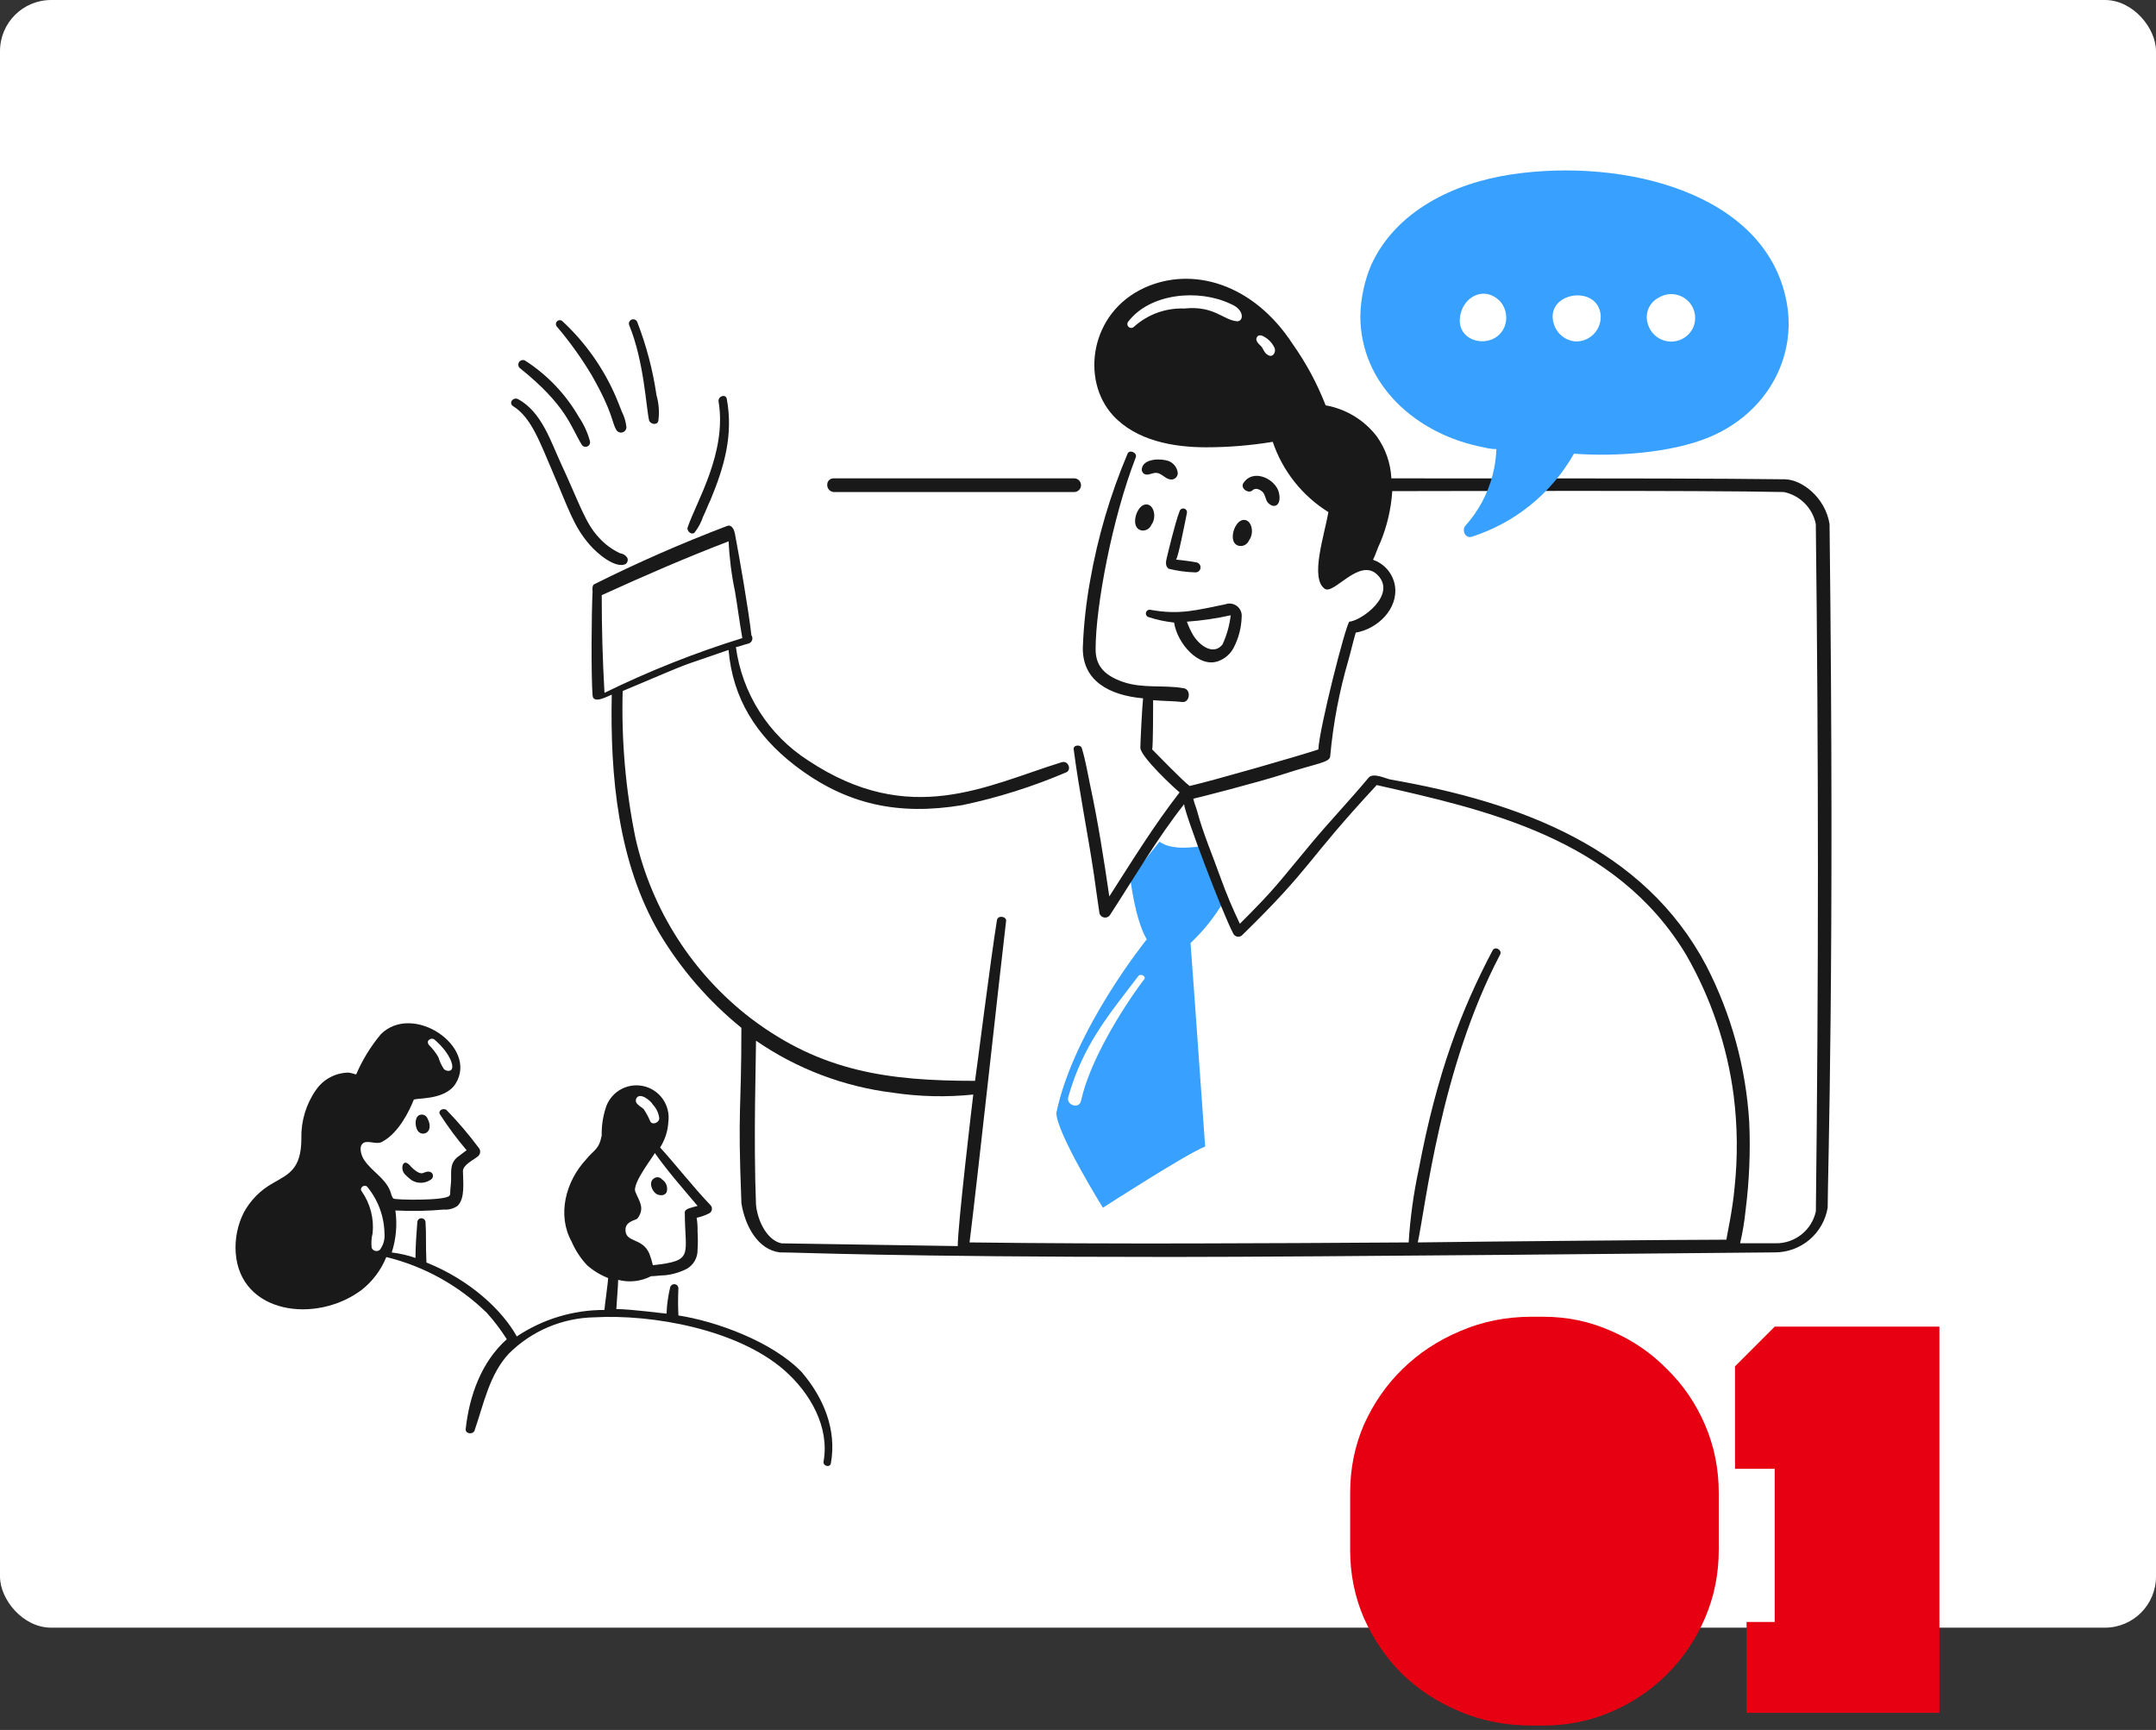 <svg width="253" height="203" viewBox="0 0 253 203" fill="none" xmlns="http://www.w3.org/2000/svg">
<rect x="0" y="0" width="253" height="203" fill="#333333" stroke="none"/>
<rect width="253" height="191" rx="6" fill="white"/>
<path d="M143.563 105.836L141.421 99.195C141.421 99.195 137.774 100.051 136.065 98.766L132.637 103.051C132.637 103.051 133.172 107.872 134.565 110.228C134.565 110.228 125.995 120.833 123.96 130.581C123.96 132.938 129.422 141.719 129.422 141.719C129.422 141.719 139.386 135.292 141.421 134.543C140.563 122.33 139.707 110.654 139.707 110.654C141.216 109.241 142.514 107.618 143.563 105.836V105.836ZM134.243 114.942C131.474 118.635 127.836 124.639 126.851 129.19C126.643 130.155 125.137 129.725 125.351 128.761C127.068 122.631 130.124 119.075 133.6 114.513C133.922 114.192 134.565 114.619 134.243 114.942Z" fill="#38A1FF"/>
<path d="M133.922 62.237C134.163 62.283 134.412 62.243 134.628 62.126C134.843 62.009 135.012 61.822 135.105 61.595C135.846 60.609 135.316 58.882 134.248 59.238C133.279 59.559 132.629 61.947 133.922 62.237Z" fill="#191919"/>
<path d="M145.384 64.054C145.625 64.1 145.875 64.061 146.09 63.944C146.306 63.827 146.474 63.639 146.567 63.412C147.308 62.426 146.778 60.699 145.711 61.055C144.742 61.38 144.091 63.768 145.384 64.054Z" fill="#191919"/>
<path d="M137.135 54.099C136.273 53.793 134.351 53.777 134.029 54.849C133.977 54.98 133.969 55.125 134.008 55.26C134.047 55.396 134.129 55.515 134.243 55.599C134.699 55.88 135.199 55.437 135.743 55.491C136.288 55.546 136.707 56.134 137.243 56.242C137.357 56.275 137.478 56.281 137.595 56.259C137.713 56.237 137.823 56.187 137.917 56.114C138.011 56.04 138.087 55.946 138.137 55.837C138.187 55.729 138.211 55.611 138.207 55.491C138.172 55.184 138.053 54.891 137.865 54.646C137.676 54.401 137.424 54.211 137.135 54.099V54.099Z" fill="#191919"/>
<path d="M149.99 57.524C149.348 56.024 146.991 55.06 145.919 56.667C145.493 57.307 146.519 57.996 146.991 57.524C147.312 57.203 147.848 57.417 148.174 57.738C148.499 58.059 148.495 58.702 148.816 59.02C149.632 59.844 150.528 59.138 149.99 57.524Z" fill="#191919"/>
<path d="M139.278 60.203C139.303 60.09 139.283 59.973 139.223 59.875C139.162 59.777 139.066 59.707 138.954 59.679C138.842 59.651 138.724 59.668 138.625 59.725C138.525 59.783 138.452 59.878 138.422 59.989C137.876 61.378 137.029 65.024 136.921 65.451C136.814 65.879 136.707 66.415 137.135 66.738C138.152 66.992 139.194 67.135 140.242 67.165C140.398 67.178 140.552 67.129 140.671 67.029C140.791 66.929 140.866 66.785 140.88 66.63C140.894 66.474 140.846 66.32 140.747 66.199C140.648 66.079 140.505 66.003 140.35 65.987C139.923 65.873 137.993 65.666 137.993 65.666C138.207 65.666 139.064 61.274 139.278 60.203Z" fill="#191919"/>
<path d="M143.778 70.914C140.433 71.584 138.428 72.187 134.993 71.557C134.882 71.535 134.766 71.556 134.67 71.617C134.575 71.678 134.506 71.773 134.478 71.884C134.45 71.994 134.466 72.11 134.522 72.209C134.578 72.308 134.67 72.382 134.779 72.415C135.754 72.73 136.759 72.946 137.778 73.057C138.121 75.452 140.703 78.489 143.028 77.556C143.759 77.276 144.367 76.745 144.742 76.057C145.336 74.93 145.666 73.683 145.706 72.41C145.732 72.166 145.696 71.921 145.6 71.695C145.505 71.47 145.353 71.273 145.16 71.123C144.966 70.973 144.738 70.875 144.496 70.839C144.254 70.802 144.007 70.828 143.778 70.914V70.914ZM143.456 75.628C142.45 76.886 140.876 75.897 140.028 74.556C139.728 74.046 139.477 73.508 139.278 72.95C141.008 72.828 142.727 72.577 144.42 72.2C144.283 73.386 143.957 74.543 143.456 75.628V75.628Z" fill="#191919"/>
<path d="M81.539 62.451C81.959 61.902 82.285 61.287 82.503 60.631C82.824 59.988 83.038 59.349 83.36 58.702C85.002 54.759 86.062 51.033 85.288 46.812C85.171 46.171 84.217 46.49 84.324 47.133C85.322 53.117 81.678 58.928 80.682 61.918C80.575 62.345 81.211 62.871 81.539 62.451Z" fill="#191919"/>
<path d="M60.221 47.669C62.318 48.965 63.354 51.887 64.72 55.061C66.808 59.913 67.313 61.764 69.22 63.953C70.098 64.961 72.171 66.728 73.397 66.202C73.514 66.121 73.6 66.002 73.639 65.865C73.678 65.729 73.668 65.583 73.612 65.452C73.516 65.306 73.39 65.183 73.242 65.09C73.094 64.998 72.928 64.939 72.754 64.917C71.818 64.483 70.98 63.863 70.29 63.095C68.686 61.412 67.989 59.045 65.792 54.311C64.609 51.765 63.558 48.321 60.757 46.813C60.114 46.597 59.69 47.34 60.221 47.669Z" fill="#191919"/>
<path d="M68.255 52.168C68.321 52.281 68.426 52.365 68.551 52.405C68.675 52.445 68.81 52.438 68.929 52.385C69.049 52.332 69.144 52.237 69.198 52.118C69.252 51.999 69.259 51.864 69.22 51.739C68.948 50.747 68.516 49.806 67.939 48.954C66.394 46.266 64.227 43.988 61.618 42.312C61.504 42.251 61.372 42.233 61.246 42.261C61.119 42.289 61.007 42.362 60.929 42.465C60.852 42.569 60.814 42.697 60.822 42.826C60.831 42.956 60.885 43.078 60.976 43.17C66.494 47.588 66.952 50.04 68.255 52.168Z" fill="#191919"/>
<path d="M69.434 44.026C71.991 48.526 71.758 49.507 72.326 50.452C72.397 50.571 72.505 50.663 72.634 50.715C72.763 50.767 72.905 50.775 73.039 50.739C73.173 50.703 73.291 50.623 73.376 50.514C73.461 50.404 73.507 50.269 73.509 50.131C73.445 49.495 73.263 48.878 72.972 48.309C72.758 47.774 72.556 47.233 72.33 46.703C70.88 43.291 68.727 40.225 66.01 37.704C65.924 37.619 65.809 37.571 65.688 37.571C65.568 37.571 65.452 37.619 65.367 37.704C65.282 37.79 65.234 37.905 65.234 38.026C65.234 38.146 65.282 38.262 65.367 38.347C66.876 40.126 68.236 42.025 69.434 44.026V44.026Z" fill="#191919"/>
<path d="M76.183 49.383C76.397 49.811 77.141 49.917 77.254 49.383C77.392 48.379 77.319 47.357 77.039 46.383C76.613 43.451 75.858 40.577 74.79 37.814C74.747 37.686 74.656 37.58 74.535 37.52C74.415 37.46 74.275 37.45 74.147 37.492C74.019 37.535 73.914 37.627 73.854 37.747C73.793 37.868 73.783 38.007 73.826 38.135C75.603 42.451 75.817 47.922 76.183 49.383Z" fill="#191919"/>
<path d="M214.692 61.492C214.194 58.369 211.44 56.267 209.444 56.243C200.184 56.144 196.099 56.135 163.274 56.135C163.187 54.362 162.592 52.651 161.56 51.207C160.086 49.286 157.946 47.987 155.561 47.565C154.572 45.025 153.277 42.614 151.704 40.387C147.014 33.192 139.876 31.255 134.351 33.746C127.87 36.666 126.817 44.616 130.605 48.743C133.323 51.707 137.675 52.488 141.531 52.488C144.151 52.487 146.767 52.273 149.352 51.846C150.507 55.27 152.817 58.186 155.887 60.094C155.406 62.819 153.698 67.861 155.458 69.093C156.529 69.842 159.553 65.319 161.668 67.485C163.944 69.816 159.74 72.841 158.347 72.949C157.919 73.27 154.812 85.483 154.705 87.946C152.456 88.696 142.384 91.593 139.6 92.231C138.744 91.589 135.855 88.585 135.208 87.946C135.316 87.41 135.316 83.017 135.316 82.162C136.494 82.268 137.673 82.255 138.744 82.376C139.601 82.474 139.814 80.983 138.958 80.769C136.601 80.34 134.117 80.828 131.78 80.019C129.288 79.156 128.567 77.864 128.567 76.162C128.567 71.243 130.476 60.905 133.28 53.666C133.488 53.129 132.535 52.704 132.316 53.239C130.295 58.02 128.821 63.015 127.924 68.128C127.454 70.711 127.167 73.325 127.067 75.948C126.985 79.914 130.187 81.588 134.137 81.947C134.03 82.805 133.816 87.197 133.816 87.732C133.816 88.803 137.994 92.66 138.423 92.981C135.423 96.837 132.852 101.015 130.174 105.193C129.531 100.801 128.844 96.396 127.924 92.124C127.629 90.726 127.388 89.232 126.96 87.839C126.853 87.303 125.889 87.41 125.996 87.946C126.639 92.874 127.633 97.69 128.353 102.515C128.576 104.013 128.764 105.517 128.996 107.014C129.003 107.162 129.057 107.304 129.151 107.419C129.245 107.534 129.373 107.615 129.517 107.651C129.661 107.687 129.812 107.676 129.949 107.619C130.086 107.562 130.201 107.463 130.277 107.336C133.112 102.975 135.741 98.444 138.951 94.373C138.951 95.254 143.36 106.976 144.736 109.585C144.787 109.677 144.861 109.755 144.949 109.813C145.037 109.871 145.138 109.907 145.244 109.918C145.349 109.928 145.455 109.913 145.553 109.874C145.651 109.835 145.738 109.773 145.807 109.692C154.126 101.573 153.041 101.293 161.554 92.124C174.194 94.997 189.612 98.298 197.869 112.049C200.788 117.13 202.68 122.735 203.439 128.545C203.894 132.136 203.93 135.766 203.546 139.365C203.323 141.928 202.651 144.983 202.582 145.471C197.975 145.471 173.873 145.685 166.374 145.792C167.261 141.721 169.048 125.291 176.016 112.049C176.337 111.513 175.48 110.978 175.158 111.513C171.471 118.501 168.615 125.948 166.484 137.223C165.877 140.046 165.482 142.911 165.302 145.792C148.268 145.9 130.915 146.007 113.775 145.792C114.672 138.621 117.44 113.257 118.06 108.085C118.167 107.55 117.091 107.335 116.988 107.978C116.2 112.901 114.632 125.439 114.418 126.832C104.28 126.832 96.421 125.765 88.172 119.547C81.293 114.289 76.479 106.783 74.57 98.338C73.412 92.664 72.909 86.877 73.07 81.088C82.466 77.132 78.624 78.673 85.496 76.268C85.97 81.96 88.766 86.321 93.209 89.765C99.329 94.506 105.517 95.698 112.922 94.479C117.11 93.598 121.2 92.306 125.134 90.622C125.783 90.315 125.344 89.213 124.599 89.439C115.777 92.168 106.798 97.189 94.818 89.225C92.53 87.755 90.588 85.806 89.127 83.513C87.666 81.219 86.721 78.636 86.356 75.941C86.891 75.834 87.322 75.633 87.855 75.513C87.949 75.482 88.034 75.43 88.105 75.36C88.175 75.29 88.228 75.205 88.259 75.112C88.29 75.018 88.299 74.918 88.284 74.82C88.27 74.722 88.233 74.629 88.176 74.549C87.856 71.662 86.786 65.507 86.248 62.658C86.127 62.018 85.82 61.587 85.391 61.694C80.065 63.714 74.846 66.002 69.751 68.55C69.43 68.657 69.537 69.407 69.537 69.407C69.408 71.854 69.356 79.249 69.537 81.619C69.619 82.692 71.465 81.619 71.787 81.512C71.59 91.123 72.532 101.199 77.357 109.471C79.893 113.72 83.156 117.49 86.999 120.609C86.999 130.842 86.55 129.645 86.999 141.069V141.177C87.426 143.855 88.926 146.64 91.497 146.961C93.812 146.961 104.893 147.497 137.453 147.497C154.702 147.497 201.833 147.015 208.262 146.961C209.752 146.966 211.194 146.44 212.332 145.478C213.469 144.516 214.228 143.181 214.472 141.712C214.478 137.961 215.306 113.06 214.692 61.492ZM86.252 69.415C86.557 71.239 86.787 73.057 87.109 74.878C81.559 76.597 76.151 78.746 70.934 81.303C70.711 77.415 70.612 73.696 70.612 69.841C75.54 67.592 80.469 65.449 85.502 63.521C85.591 65.503 85.842 67.474 86.252 69.415V69.415ZM88.716 141.401C88.407 133.686 88.716 124.342 88.716 122.12C93.502 125.42 99.014 127.514 104.783 128.225C107.904 128.692 111.071 128.765 114.21 128.44C114.082 129.465 112.388 143.794 112.388 146.222L91.714 145.901C90.108 145.58 88.93 143.437 88.716 141.401ZM147.526 39.528C147.634 39.313 147.955 39.313 148.17 39.42C148.781 39.71 149.272 40.202 149.562 40.813C149.776 41.348 149.348 41.996 148.812 41.67C148.384 41.456 148.276 41.027 148.062 40.706C147.741 40.384 147.205 39.956 147.526 39.528ZM144.42 35.667C146.039 36.315 145.978 37.703 145.169 37.703C143.454 37.531 142.508 35.848 138.96 36.202C136.792 36.124 134.679 36.892 133.068 38.345C132.983 38.431 132.868 38.478 132.747 38.479C132.626 38.479 132.511 38.431 132.425 38.346C132.34 38.26 132.292 38.145 132.292 38.024C132.292 37.904 132.34 37.788 132.425 37.703C134.993 34.4 140.672 33.872 144.42 35.667ZM213.086 142.147C212.852 143.219 212.256 144.178 211.397 144.86C210.538 145.543 209.469 145.908 208.372 145.893H204.195C204.493 144.623 204.708 143.334 204.838 142.036C205.276 138.591 205.42 135.115 205.266 131.645C204.875 125.257 203.161 119.019 200.232 113.328C192.961 99.555 178.512 94.15 163.171 91.474C162.633 91.376 161.135 90.617 160.6 91.26C158.457 93.831 156.107 96.3 153.958 98.866C149.831 103.794 149.916 103.978 145.496 108.399C144.656 106.653 143.905 104.865 143.245 103.043C142.33 100.455 141.176 97.804 140.461 95.117C140.348 94.69 140.139 94.26 140.032 93.724C140.139 93.724 147.643 91.811 150.637 90.832C154.618 89.529 156.1 89.494 156.1 88.689C156.447 84.882 157.163 81.118 158.236 77.449C158.544 76.374 158.772 75.307 159.093 74.235C161.664 73.806 164.081 71.442 163.699 68.772C163.597 68.111 163.326 67.489 162.913 66.963C162.501 66.438 161.96 66.028 161.342 65.772C161.261 65.761 161.186 65.724 161.128 65.666C161.45 65.023 161.664 64.273 161.985 63.63C162.774 61.72 163.245 59.694 163.378 57.632C169.055 57.632 199.586 57.524 209.333 57.738C210.255 57.928 211.101 58.384 211.767 59.05C212.433 59.715 212.889 60.562 213.079 61.484C213.407 88.696 213.407 115.05 213.086 142.151V142.147Z" fill="#191919"/>
<path d="M97.821 57.738H126.104C126.307 57.724 126.497 57.633 126.636 57.484C126.775 57.335 126.853 57.139 126.853 56.935C126.853 56.731 126.775 56.535 126.636 56.386C126.497 56.237 126.307 56.146 126.104 56.132H97.821C97.722 56.129 97.623 56.147 97.531 56.184C97.439 56.221 97.356 56.276 97.286 56.346C97.216 56.416 97.161 56.5 97.124 56.592C97.087 56.684 97.07 56.783 97.072 56.882C97.063 57.093 97.136 57.3 97.276 57.459C97.415 57.619 97.61 57.718 97.821 57.738V57.738Z" fill="#191919"/>
<path d="M79.611 154.364C79.557 153.293 79.557 152.22 79.611 151.149C79.603 151.034 79.555 150.925 79.475 150.842C79.395 150.758 79.289 150.706 79.174 150.693C79.059 150.68 78.943 150.708 78.847 150.772C78.751 150.836 78.68 150.931 78.647 151.042C78.399 152.06 78.255 153.101 78.218 154.149C78.003 154.149 74.04 153.614 72.326 153.614C72.326 153.399 72.541 150.721 72.541 150.185C73.835 150.526 75.209 150.373 76.397 149.757C76.933 149.757 77.468 149.65 78.003 149.65C78.899 149.56 79.771 149.306 80.575 148.9C80.973 148.677 81.303 148.35 81.529 147.954C81.755 147.557 81.868 147.107 81.856 146.651C81.904 145.937 81.904 145.221 81.856 144.508C81.874 143.97 81.838 143.432 81.749 142.901C82.27 142.788 82.774 142.608 83.249 142.365C83.33 142.317 83.398 142.251 83.449 142.172C83.5 142.093 83.532 142.003 83.542 141.91C83.553 141.816 83.541 141.722 83.509 141.634C83.477 141.545 83.425 141.466 83.356 141.401C81.265 139.203 79.499 136.903 77.464 134.652C78.038 133.752 78.37 132.719 78.428 131.653C78.559 130.701 78.323 129.735 77.767 128.951C77.211 128.167 76.377 127.625 75.436 127.434C74.494 127.243 73.515 127.418 72.697 127.923C71.88 128.428 71.286 129.226 71.036 130.154C70.729 131.16 70.584 132.208 70.607 133.26C70.27 134.946 69.699 134.905 68.786 136.045C66.372 138.621 65.352 142.59 67.072 145.686C67.513 146.713 68.129 147.656 68.894 148.471C69.623 149.109 70.457 149.616 71.358 149.971C71.358 150.507 70.93 153.399 70.93 153.717C67.269 153.708 63.689 154.79 60.646 156.824C58.928 153.732 55.137 150.185 50.041 148.15C49.934 145.793 50.041 144.937 49.934 143.437C49.934 143.309 49.883 143.186 49.792 143.096C49.702 143.005 49.579 142.955 49.452 142.955C49.324 142.955 49.201 143.005 49.111 143.096C49.02 143.186 48.969 143.309 48.969 143.437C48.862 144.829 48.756 146.222 48.756 147.615C47.853 147.299 46.919 147.084 45.97 146.972C46.483 145.383 46.63 143.698 46.399 142.044C48.291 142.143 50.189 142.107 52.076 141.937C52.645 141.984 53.213 141.832 53.683 141.509C54.621 140.621 54.326 138.616 54.326 137.438C54.326 136.688 55.508 136.156 56.04 135.724C56.124 135.666 56.196 135.59 56.248 135.502C56.3 135.414 56.333 135.315 56.343 135.213C56.353 135.111 56.341 135.008 56.307 134.911C56.273 134.814 56.219 134.726 56.147 134.652C54.996 133.108 53.745 131.64 52.402 130.26C51.973 129.939 51.33 130.368 51.651 130.796C52.591 132.258 53.629 133.653 54.758 134.974C54.437 135.188 54.22 135.398 53.901 135.616C52.822 136.355 52.937 137.224 52.937 138.402C52.937 138.937 52.829 139.473 52.829 140.008C52.837 140.066 52.831 140.125 52.812 140.181C52.794 140.237 52.763 140.287 52.723 140.33C52.14 140.912 46.513 140.816 46.188 140.651C45.974 140.545 45.867 139.902 45.759 139.687C45.117 138.188 43.617 137.438 42.76 136.152C42.438 135.724 42 134.53 42.653 134.117C43.181 133.783 44.157 134.338 44.795 134.01C46.842 132.96 48.116 130.154 48.541 129.081C48.541 128.778 52.188 129.224 53.469 127.153C56.142 122.826 48.452 117.6 44.685 121.368C43.498 122.792 42.524 124.379 41.792 126.082C41.792 126.082 41.102 125.885 40.935 125.867C40.176 125.868 39.428 126.054 38.756 126.409C38.084 126.763 37.508 127.276 37.078 127.902C35.917 129.564 35.317 131.553 35.364 133.58C35.364 137.227 33.853 137.771 32.044 138.83C30.6 139.624 29.413 140.814 28.621 142.259C27.884 143.715 27.551 145.342 27.657 146.971C28.137 154.166 37.063 155.397 42.441 151.363C43.724 150.351 44.721 149.022 45.334 147.507C49.775 148.594 53.843 150.852 57.115 154.045C57.988 155.011 58.777 156.051 59.472 157.152C56.472 159.83 55.08 163.793 54.651 167.65C54.543 168.293 55.615 168.4 55.722 167.758C56.794 164.651 57.429 161.324 59.686 158.866C62.359 156.185 65.97 154.649 69.755 154.581C76.519 154.2 86.526 155.973 92.037 160.791C95.063 163.44 97.369 167.447 96.643 171.503C96.545 172.042 97.403 172.255 97.5 171.718C98.215 167.767 96.643 164.005 94.073 161.006C90.626 157.414 83.977 155.031 79.611 154.364ZM81.86 141.509C81.11 141.722 80.36 141.83 80.36 142.259C80.36 147.33 81.53 147.925 76.615 148.468C76.505 147.994 76.362 147.529 76.186 147.076C75.328 145.148 73.294 145.898 73.4 144.184C73.508 143.326 74.472 143.22 74.793 143.001C75.718 141.769 75.016 140.988 74.579 139.895C74.043 138.931 76.936 135.395 76.828 135.288C78.432 137.545 80.146 139.473 81.86 141.509V141.509ZM77.361 131.225C77.361 131.76 76.504 132.082 76.29 131.546C76.082 131.061 75.831 130.595 75.54 130.154C75.219 129.832 74.357 129.511 74.683 128.872C75.111 128.122 76.397 129.194 76.612 129.621C77.031 130.059 77.294 130.623 77.361 131.225V131.225ZM45.117 144.722C45.186 145.409 44.995 146.097 44.581 146.651C44.509 146.715 44.423 146.761 44.33 146.785C44.236 146.81 44.138 146.811 44.044 146.79C43.95 146.769 43.862 146.726 43.788 146.665C43.714 146.603 43.655 146.525 43.617 146.436C43.546 145.863 43.582 145.281 43.725 144.722C43.904 142.978 43.449 141.229 42.443 139.794C42.131 139.359 42.765 138.936 43.086 139.258C44.361 140.798 45.077 142.723 45.117 144.722ZM52.509 125.654C52.348 125.627 52.199 125.553 52.081 125.44C51.803 125.008 51.587 124.539 51.439 124.048C51.142 123.539 50.782 123.071 50.367 122.655C50.152 122.441 50.152 122.12 50.367 122.012C50.456 121.933 50.57 121.89 50.688 121.89C50.807 121.89 50.921 121.933 51.01 122.012C52.977 123.7 53.68 125.801 52.508 125.658L52.509 125.654Z" fill="#191919"/>
<path d="M49.402 130.796C48.629 130.905 48.673 132.07 48.973 132.617C49.454 133.494 51.048 132.934 50.156 131.225C50.094 131.082 49.986 130.962 49.85 130.885C49.715 130.808 49.557 130.777 49.402 130.796Z" fill="#191919"/>
<path d="M76.722 138.294C76.079 138.723 76.508 139.795 77.043 140.116C77.472 140.33 78.007 140.33 78.226 139.902C78.313 139.628 78.307 139.333 78.21 139.062C78.114 138.791 77.931 138.559 77.69 138.402C77.576 138.26 77.409 138.168 77.228 138.148C77.047 138.128 76.865 138.181 76.722 138.294V138.294Z" fill="#191919"/>
<path d="M48.335 137.009C48.119 136.796 47.585 136.045 47.263 136.688C47.199 136.895 47.196 137.116 47.253 137.326C47.309 137.535 47.425 137.724 47.585 137.871C47.816 138.106 48.066 138.321 48.335 138.513C48.68 138.714 49.076 138.811 49.475 138.792C49.874 138.773 50.26 138.639 50.584 138.406C50.642 138.365 50.692 138.313 50.729 138.252C50.767 138.192 50.791 138.124 50.801 138.054C50.811 137.984 50.807 137.912 50.788 137.843C50.769 137.775 50.736 137.711 50.691 137.656C50.37 137.334 49.938 137.539 49.62 137.656C49.186 137.809 48.517 137.19 48.335 137.009Z" fill="#191919"/>
<path d="M209.658 35.457C207.249 22.551 190.473 18.524 177.415 20.459C170.523 21.48 163.795 24.796 160.917 31.065C160.111 32.965 159.674 35.001 159.631 37.064C159.631 45.164 166.245 51.004 174.093 52.489C174.583 52.621 175.086 52.692 175.593 52.703C175.558 53.715 175.414 54.721 175.164 55.703C174.591 57.931 173.489 59.989 171.951 61.701C171.51 62.228 171.951 63.213 172.701 62.988C177.784 61.363 182.068 57.882 184.699 53.239C189.568 53.6 196.058 53.172 200.553 51.31C207.312 48.511 210.871 41.964 209.658 35.457ZM176.45 38.563C175.168 41.027 171.076 40.276 171.308 37.38C171.505 34.916 174.093 33.417 176.022 35.345C176.405 35.778 176.651 36.315 176.727 36.889C176.803 37.462 176.707 38.045 176.45 38.563V38.563ZM184.805 40.063C184.241 39.999 183.708 39.773 183.271 39.411C182.833 39.05 182.51 38.569 182.341 38.028C181.201 34.373 187.216 33.323 187.804 36.746C187.871 37.17 187.842 37.603 187.719 38.014C187.596 38.424 187.384 38.803 187.096 39.12C186.809 39.438 186.454 39.688 186.057 39.851C185.661 40.014 185.233 40.087 184.805 40.063V40.063ZM194.662 34.921C195.181 34.605 195.789 34.466 196.394 34.526C196.999 34.586 197.569 34.841 198.016 35.252C198.464 35.664 198.765 36.21 198.875 36.808C198.985 37.406 198.897 38.024 198.625 38.568C198.36 39.069 197.951 39.479 197.452 39.746C196.952 40.013 196.384 40.125 195.82 40.068C195.257 40.01 194.723 39.786 194.288 39.423C193.852 39.061 193.535 38.577 193.376 38.033C193.179 37.446 193.2 36.808 193.436 36.236C193.672 35.664 194.107 35.197 194.661 34.921H194.662Z" fill="#38A1FF"/>
<mask id="mask0_65_19" style="mask-type:alpha" maskUnits="userSpaceOnUse" x="158" y="154" width="70" height="49">
<rect x="158" y="154" width="70" height="49" fill="#D9D9D9"/>
</mask>
<g mask="url(#mask0_65_19)">
<path d="M158.434 175.201C158.434 172.356 158.973 169.684 160.051 167.184C161.172 164.684 162.68 162.507 164.577 160.653C166.517 158.757 168.78 157.27 171.366 156.192C173.952 155.071 176.754 154.511 179.772 154.511H181.065C183.91 154.511 186.582 155.071 189.082 156.192C191.582 157.27 193.759 158.757 195.613 160.653C197.509 162.507 198.997 164.684 200.074 167.184C201.152 169.684 201.691 172.356 201.691 175.201V181.861C201.691 184.706 201.152 187.379 200.074 189.879C198.997 192.379 197.509 194.577 195.613 196.474C193.759 198.327 191.582 199.793 189.082 200.871C186.582 201.948 183.91 202.487 181.065 202.487H179.772C176.754 202.487 173.952 201.948 171.366 200.871C168.78 199.793 166.517 198.327 164.577 196.474C162.68 194.577 161.172 192.379 160.051 189.879C158.973 187.379 158.434 184.706 158.434 181.861V175.201ZM204.957 190.331H208.255V172.356H203.599V160.33L208.255 155.675H227.587V201H204.957V190.331Z" fill="#E60012"/>
</g>
</svg>
